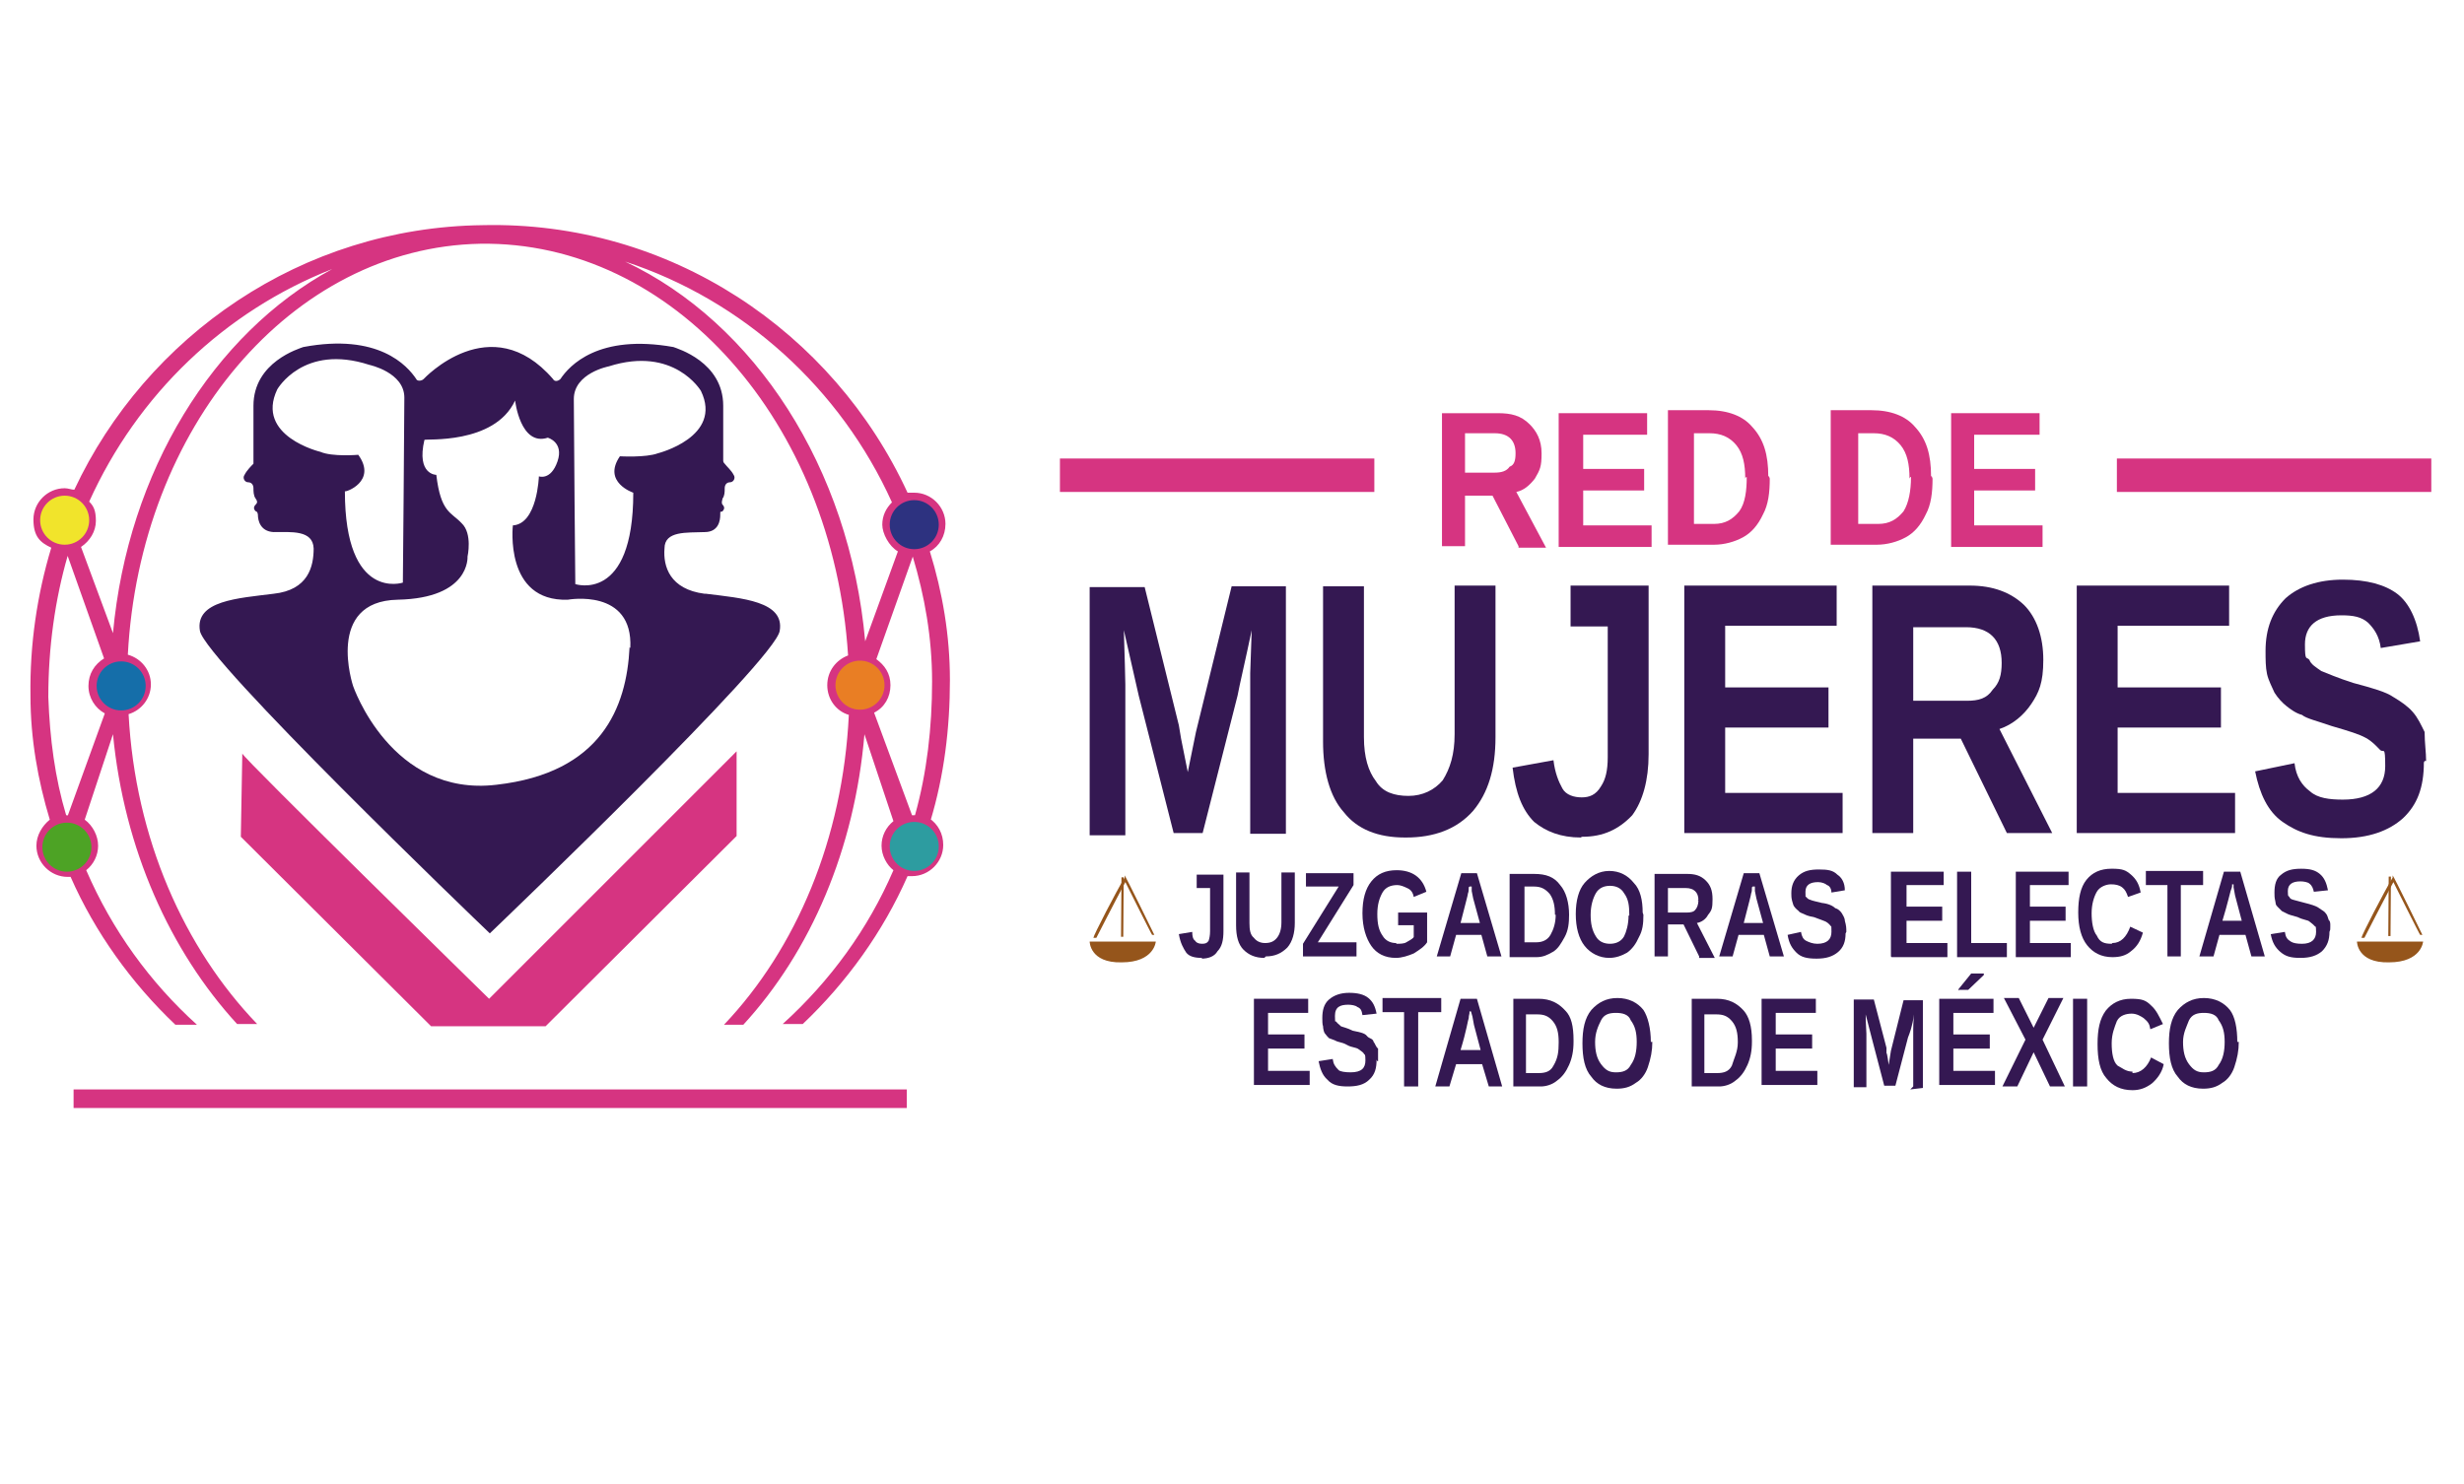 <?xml version="1.0" encoding="UTF-8"?>
<svg id="Capa_1" xmlns="http://www.w3.org/2000/svg" version="1.1" viewBox="0 0 331.5 199.7">
  <!-- Generator: Adobe Illustrator 29.5.0, SVG Export Plug-In . SVG Version: 2.1.0 Build 137)  -->
  <defs>
    <style>
      .st0 {
        fill: #e97e24;
      }

      .st1 {
        fill: #f1e42b;
      }

      .st2 {
        fill: #2d9ca0;
      }

      .st3 {
        fill: #341852;
      }

      .st4 {
        fill: #2d3280;
      }

      .st5 {
        fill: #156ea9;
      }

      .st6 {
        fill: #95551b;
      }

      .st7 {
        fill: #d63481;
      }

      .st8 {
        fill: #4da325;
      }
    </style>
  </defs>
  <g>
    <path class="st7" d="M32.6,101.3l-.2,11.3,25.6,25.5h15.4c0,0,25.7-25.6,25.7-25.6v-11.4l-33.3,33.3c0,0-33.2-32.5-33.2-33Z"/>
    <g>
      <path class="st3" d="M65.9,125.6h-.2.2Z"/>
      <path class="st3" d="M94.8,79.9c-4.7-.6-5.6-3.7-5.4-6.1,0-2.4,3-2.1,5.4-2.2,1.9,0,2.1-1.6,2.1-2.3s0-.3.3-.5c.3-.3.3-.6,0-.9-.2-.3,0-.6,0-.8.3-.4.3-.9.3-1.4s.3-.8.7-.8h0c.5,0,.8-.6.5-1-.3-.6-.9-1.1-1.2-1.5-.2-.2-.2-.3-.2-.5v-7.3c0-5.9-6.2-7.7-6.7-7.9h0c-10.1-1.8-14,2.5-15.2,4.3-.3.3-.8.4-1,0-8.4-9.7-17.4,0-17.4,0-.3.3-.9.3-1,0-1.2-1.8-5.1-6.2-15.2-4.3h0c-.5.2-6.7,2-6.7,7.9v7.3c0,.2,0,.3,0,.5-.3.3-.9.9-1.2,1.5-.3.4,0,1,.5,1h0c.4,0,.7.3.7.8,0,.4,0,1,.3,1.4.2.3.3.5,0,.8s-.3.6,0,.9c.2,0,.3.3.3.5,0,.7.3,2.2,2.1,2.3,2.4,0,5.3-.3,5.4,2.2,0,2.4-.7,5.6-5.4,6.1-4.7.6-10.6.9-9.9,5,.7,3.9,37,38.8,39,40.7,2.4-2.3,38.4-36.8,39-40.7.7-4-5.1-4.4-9.9-5ZM48.2,61.2s-3.5.3-5.1-.4c0,0-8.8-2.1-5.8-8.4,0,0,3.5-6.2,12.4-3.3,0,0,4.7,1,4.7,4.4s-.2,24.9-.2,24.9c0,0-7.8,2.6-7.8-12.3,0,.2,4.4-1.3,1.8-4.9ZM84.7,87.1c-.4,8.1-3.8,16.9-17.9,18.5-14.2,1.7-19.3-13.3-19.3-13.3,0,0-3.8-11.4,6-11.6s9.4-5.8,9.4-5.8c0,0,.7-3.1-.8-4.5-1.4-1.5-2.8-1.4-3.4-6.5,0,0-2.7,0-1.6-4.7,0-.2,9.4.7,12.2-5.3,0,0,.7,6.2,4.4,5,0,0,2.2.6,1.3,3.2-.9,2.6-2.5,2-2.5,2,0,0-.2,6.4-3.5,6.6,0,0-1.2,10.3,7.4,10,0,0,8.8-1.6,8.4,6.5ZM85.2,66.3c0,14.9-7.8,12.3-7.8,12.3,0,0-.2-21.4-.2-24.9s4.7-4.4,4.7-4.4c8.8-2.8,12.4,3.3,12.4,3.3,3,6.2-5.8,8.4-5.8,8.4-1.6.6-5.1.4-5.1.4-2.4,3.5,1.8,4.9,1.8,4.9Z"/>
    </g>
    <path class="st7" d="M125.2,110.4c1.8-6,2.6-12.3,2.6-18.9,0-6-1-11.8-2.7-17.3,1.3-.7,2.1-2.1,2.1-3.7,0-2.3-1.9-4.2-4.2-4.2s-.6,0-.9,0c-10-21.7-32-36.6-57.2-36-24.3.3-45.2,14.9-54.9,35.6-.4,0-.8-.2-1.3-.2-2.3,0-4.2,1.9-4.2,4.2s.9,3.1,2.4,3.8c-1.9,6.3-2.9,13-2.8,19.9,0,5.8,1,11.4,2.6,16.7-1,.8-1.8,2.1-1.8,3.5,0,2.3,1.9,4.2,4.2,4.2h.4c3.3,7.5,8.2,14.3,14.1,19.9h2.9c-6.3-5.7-11.4-12.7-14.9-20.8,1-.8,1.6-2,1.6-3.3s-.7-2.7-1.8-3.5l3.8-11.5c1.5,15.5,7.7,29.2,16.7,39h2.7c-9.8-10.2-16.4-24.9-17.3-41.7,1.7-.5,3-2.1,3-4s-1.3-3.5-3.1-4c1.6-30.5,22-54.8,47.4-55.3,25.9-.4,47.5,24,49.5,55.4-1.6.6-2.8,2.1-2.8,4s1.2,3.5,2.9,4c-.8,16.7-7.1,31.5-16.8,41.7h2.6c9.1-9.9,15-23.7,16.3-39.1l3.9,11.7c-1,.8-1.6,2-1.6,3.3s.7,2.6,1.6,3.3c-3.4,7.9-8.5,14.9-14.9,20.7h2.7c5.9-5.6,10.8-12.4,14.1-19.9.2,0,.4,0,.6,0,2.3,0,4.2-1.9,4.2-4.2,0-1.5-.7-2.8-1.9-3.6ZM9.1,109.7h-.2c-1.5-5-2.2-10.3-2.4-15.9,0-6.7.9-13.1,2.6-19l4.9,13.8c-1.3.8-2.1,2.1-2.1,3.7s.9,3,2.2,3.7l-5,13.8ZM15.2,85.2l-4.3-11.6c1.2-.8,2-2.1,2-3.5s-.3-2-.9-2.6c6.5-14.4,18.2-25.6,32.7-31.3-16,8.7-27.5,27.2-29.5,49ZM116.4,86.3c-2.1-23.4-14.9-42.9-32.3-51.1,15.9,5.2,29,17.1,35.9,32.4-.8.8-1.3,1.8-1.3,3s.9,2.9,2.1,3.6l-4.4,12.1ZM123,109.7h-.3l-5.1-13.8c1.4-.7,2.2-2.1,2.2-3.7s-.8-2.7-1.9-3.5l4.9-13.8c1.6,5.3,2.6,10.9,2.6,16.8,0,6.2-.7,12.3-2.3,18,0,0-.2,0-.2,0Z"/>
    <circle class="st1" cx="8.7" cy="70" r="3.3"/>
    <circle class="st5" cx="16.3" cy="92.3" r="3.3"/>
    <circle class="st8" cx="9" cy="114" r="3.3"/>
    <circle class="st0" cx="115.7" cy="92.2" r="3.3"/>
    <circle class="st4" cx="123" cy="70.6" r="3.3"/>
    <circle class="st2" cx="123" cy="113.9" r="3.3"/>
    <rect class="st7" x="9.9" y="146.6" width="112.1" height="2.5"/>
  </g>
  <g>
    <g>
      <path class="st3" d="M168.2,112.1v-21.5c0-.3.1-2.5.2-5.8-.9,4.3-1.6,7.2-1.9,8.8l-4.7,18.5h-3.9l-4.7-18.5-2-8.8c.1,3.7.2,6.2.2,7.3v20.3h-4.8v-33.4h7.4l4.6,18.6.3,1.8.9,4.5,1.1-5.4,4.8-19.6h7.3v33.3h-4.8Z"/>
      <path class="st3" d="M189,112.7c-3.6,0-6.4-1.1-8.2-3.4-1.9-2.1-2.8-5.5-2.8-9.5v-20.9h5.5v20.3c0,2.7.6,4.6,1.6,5.9.9,1.5,2.5,2,4.4,2s3.5-.8,4.6-2.1c1-1.6,1.6-3.5,1.6-6.2v-20h5.5v20.4c0,4.3-1,7.5-3,9.9-2.2,2.5-5.3,3.6-9,3.6h-.1Z"/>
      <path class="st3" d="M212.7,112.7c-2.7,0-4.7-.8-6.3-2.1-1.6-1.6-2.5-3.9-2.9-7.3l5.5-1c.2,1.7.7,2.9,1.2,3.8s1.6,1.2,2.6,1.2,1.9-.3,2.6-1.5c.6-.9.9-2.1.9-3.9v-17.6h-5v-5.5h10.5v22.7c0,3.5-.8,6.3-2.2,8.2-1.8,1.9-3.9,2.9-6.7,2.9h-.1Z"/>
      <path class="st3" d="M226.6,112.1v-33.3h20.5v5.4h-15v8.3h13.9v5.4h-13.9v8.8h15.8v5.4h-21.3Z"/>
      <path class="st3" d="M270,112.1l-6.2-12.7h-6.4v12.7h-5.5v-33.3h13.1c3.1,0,5.5.9,7.3,2.6,1.7,1.7,2.6,4.3,2.6,7.4s-.6,4.4-1.6,5.9-2.5,2.8-4.3,3.4l7.1,14h-6.3.1ZM269.3,89.2c0-3.1-1.6-4.8-4.8-4.8h-7.1v9.9h7.2c1.6,0,2.7-.3,3.5-1.5.9-.9,1.2-2,1.2-3.6Z"/>
      <path class="st3" d="M279.4,112.1v-33.3h20.5v5.4h-15v8.3h13.9v5.4h-13.9v8.8h15.8v5.4h-21.3Z"/>
      <path class="st3" d="M326.1,102.6c0,3.4-.9,5.7-2.8,7.5-1.9,1.7-4.6,2.7-8.3,2.7s-5.9-.8-7.9-2.2-3.1-3.8-3.7-6.8l5.3-1.1c.2,1.8,1,3,2.1,3.8,1,.9,2.6,1.1,4.4,1.1,3.8,0,5.7-1.6,5.7-4.5s-.2-1.7-.7-2.2-1-1.1-1.9-1.6-2.2-.9-4.6-1.6c-2-.7-3.4-1-4-1.5-.8-.2-1.6-.8-2.1-1.2s-1.1-1-1.6-1.8c-.3-.7-.8-1.6-1-2.5-.2-.9-.2-2-.2-3.1,0-3,.9-5.3,2.7-7.1,1.8-1.6,4.4-2.5,7.7-2.5s5.7.7,7.3,1.9,2.7,3.5,3.1,6.4l-5.3.9c-.2-1.6-.9-2.6-1.7-3.4-.9-.8-2-1-3.6-1-3.4,0-4.9,1.5-4.9,3.9s.2,1.6.6,2.1c.2.6.9,1,1.6,1.5.8.3,2.1.9,4.3,1.6,2.6.7,4.4,1.2,5.4,1.9,1,.6,1.9,1.2,2.6,2s1.1,1.7,1.6,2.7c0,1.5.2,2.7.2,3.9h-.2Z"/>
    </g>
    <g>
      <path class="st3" d="M161.7,128.9c-1,0-1.7-.2-2.1-.7-.4-.6-.8-1.3-1-2.5l1.8-.3c0,.6.1,1,.4,1.2.1.2.4.4.9.4s.7-.1.9-.4c.1-.3.2-.7.2-1.3v-5.8h-1.8v-1.8h3.6v7.6c0,1.2-.2,2.1-.8,2.7-.4.7-1.2,1-2.2,1h.1Z"/>
      <path class="st3" d="M170.1,128.9c-1.2,0-2.1-.4-2.8-1.1s-1-1.8-1-3.3v-7.1h1.8v6.8c0,.9.1,1.6.6,2,.3.4.8.7,1.5.7s1.2-.2,1.6-.7.6-1.2.6-2.1v-6.7h1.8v6.8c0,1.3-.3,2.5-1,3.3-.8.8-1.7,1.2-2.9,1.2h0Z"/>
      <path class="st3" d="M182.5,128.7h-7.2v-1.7l4.8-7.7h-4.4v-1.8h6.4v1.6l-4.8,7.7h5.2v1.8h0Z"/>
      <path class="st3" d="M187.9,127c.4,0,1,0,1.3-.2s.8-.4,1-.7v-1.6h-2.1v-1.7h3.9v4c-.4.6-1,1-1.8,1.5-.7.3-1.6.6-2.4.6-1.5,0-2.6-.6-3.3-1.6-.7-1-1.2-2.5-1.2-4.4s.4-3.3,1.2-4.3c.8-1,1.9-1.5,3.4-1.5,2.1,0,3.5,1,4,2.9l-1.7.7c-.1-.6-.4-1-.9-1.2-.4-.2-.9-.4-1.3-.4-.9,0-1.6.3-2,1-.4.7-.7,1.6-.7,2.9s.2,2.2.7,2.9c.4.7,1.1,1,1.8,1Z"/>
      <path class="st3" d="M200.1,128.7l-.8-2.9h-3.4l-.8,2.9h-1.8l3.3-11.2h2.1l3.3,11.2h-1.9ZM197.6,119.4h0c0,.3,0,.6-.1.8,0,.2-.4,1.6-1,4h2.6l-.9-3.3-.2-1v-.6h-.3Z"/>
      <path class="st3" d="M211.1,123.1c0,1.1-.1,2.1-.6,3s-.9,1.6-1.6,2c-.7.4-1.3.7-2.2.7h-3.6v-11.2h3.3c1.6,0,2.7.4,3.5,1.5.8.9,1.2,2.4,1.2,4h0ZM209.2,123.1c0-1.2-.2-2.1-.7-2.8-.6-.7-1.2-1-2.1-1h-1.3v7.5h1.6c.8,0,1.5-.3,1.9-1s.7-1.6.7-2.7Z"/>
      <path class="st3" d="M221.1,123.1c0,1.2-.1,2.1-.6,3-.4.9-.9,1.6-1.6,2.1-.7.4-1.5.7-2.4.7-1.3,0-2.5-.6-3.3-1.6s-1.2-2.5-1.2-4.3.4-3.3,1.2-4.2,1.9-1.6,3.3-1.6,2.5.6,3.3,1.6c.9.9,1.2,2.4,1.2,4h0ZM219.2,123.1c0-1.2-.1-2.1-.7-2.9-.4-.7-1.1-1-1.9-1s-1.5.3-1.9,1-.7,1.7-.7,2.9.2,2.1.7,2.9c.4.7,1.1,1,1.9,1s1.5-.3,1.9-1c.3-.6.6-1.6.6-2.8h.1Z"/>
      <path class="st3" d="M228.6,128.7l-2.1-4.3h-2.1v4.3h-1.8v-11.1h4.4c1,0,1.8.2,2.5.9.6.6.9,1.3.9,2.5s-.1,1.5-.6,2.1c-.3.6-.9,1-1.5,1.1l2.4,4.7h-2.1v-.2ZM228.5,121.1c0-1-.6-1.6-1.7-1.6h-2.4v3.3h2.5c.6,0,1-.1,1.2-.4.2-.2.4-.7.4-1.2h-.1Z"/>
      <path class="st3" d="M238.1,128.7l-.8-2.9h-3.4l-.8,2.9h-1.8l3.3-11.2h2.1l3.3,11.2h-1.9ZM235.7,119.4h0c0,.3,0,.6-.1.8,0,.2-.4,1.6-1,4h2.6l-.9-3.3-.2-1v-.6h-.3Z"/>
      <path class="st3" d="M248.3,125.6c0,1.1-.3,1.9-1,2.5-.7.6-1.6.9-2.9.9s-2.1-.2-2.7-.8-1-1.2-1.2-2.4l1.8-.4c.1.6.3,1,.7,1.2.4.2.9.4,1.5.4,1.3,0,1.9-.6,1.9-1.6s0-.6-.1-.8c-.1-.1-.3-.4-.7-.6-.2-.1-.8-.3-1.6-.6-.7-.1-1.1-.3-1.3-.4s-.6-.2-.7-.4c-.1-.1-.4-.3-.6-.6-.1-.1-.2-.4-.3-.8s-.1-.7-.1-1c0-1,.3-1.8,1-2.4s1.5-.8,2.7-.8,1.9.1,2.5.7c.6.4,1,1.1,1,2.1l-1.8.3c0-.4-.2-.9-.6-1-.2-.2-.7-.4-1.2-.4-1.1,0-1.7.4-1.7,1.3s0,.6.1.7.2.3.6.4c.2.1.7.2,1.5.4.9.1,1.5.4,1.8.7.4.1.7.4.9.7.1.2.4.6.4,1,.2.7.2,1,.2,1.5h0Z"/>
    </g>
    <g>
      <path class="st3" d="M254.4,128.7v-11.4h7.1v1.8h-5v2.9h4.8v1.9h-4.8v3h5.5v1.9h-7.5Z"/>
      <path class="st3" d="M263.3,128.7v-11.4h1.9v9.6h4.8v1.9h-6.7Z"/>
      <path class="st3" d="M271.2,128.7v-11.4h7.1v1.8h-5.2v2.9h4.8v1.9h-4.8v3h5.5v1.9h-7.4,0Z"/>
      <path class="st3" d="M284.2,126.9c1.1,0,1.9-.8,2.4-2.2l1.7.8c-.3,1.1-.8,1.9-1.6,2.5-.7.6-1.5.8-2.5.8-1.5,0-2.6-.6-3.4-1.6s-1.2-2.5-1.2-4.4.3-3.4,1.1-4.4,1.9-1.5,3.4-1.5,1.9.2,2.6.8,1.1,1.3,1.3,2.4l-1.7.6c-.2-.6-.4-1-.8-1.3s-.9-.4-1.5-.4-1.5.3-1.9,1-.7,1.7-.7,2.9.2,2.4.7,3c.4.9,1,1.1,2,1.1h0Z"/>
      <path class="st3" d="M293.4,119.1v9.6h-1.8v-9.6h-2.9v-1.9h7.7v1.9h-3,0Z"/>
      <path class="st3" d="M302.9,128.7l-.8-2.9h-3.5l-.8,2.9h-1.9l3.3-11.4h2.2l3.3,11.4h-1.8,0ZM300.3,119v.2c0,.2-.1.4-.2.7s-.4,1.7-1.1,4h2.6l-.9-3.4-.2-1.1v-.4h-.1Z"/>
      <path class="st3" d="M313.4,125.4c0,1.1-.3,1.9-1,2.6-.7.6-1.6.9-2.9.9s-2-.2-2.7-.8-1.1-1.3-1.3-2.4l1.9-.3c.1.7.3,1,.8,1.3.3.2.8.3,1.5.3,1.3,0,1.9-.6,1.9-1.6s-.1-.6-.2-.8c-.2-.2-.3-.3-.7-.6-.2-.2-.8-.2-1.6-.6-.7-.2-1.1-.3-1.3-.4s-.4-.2-.8-.4c-.2-.2-.3-.3-.6-.6s-.2-.4-.3-.8-.1-.7-.1-1.1c0-1,.2-1.9.9-2.4.7-.6,1.5-.8,2.7-.8s1.9.2,2.5.7.9,1.2,1.1,2.2l-1.9.2c-.1-.4-.2-.8-.6-1.1-.2-.2-.8-.3-1.2-.3-1.1,0-1.7.4-1.7,1.3s.1.6.2.8.2.3.6.4.8.2,1.5.4c.8.2,1.5.4,1.9.7s.7.4.9.7c.2.2.3.6.4.9.3.2.2.9.2,1.3h0Z"/>
    </g>
    <g>
      <path class="st3" d="M168.7,146.2v-11.8h7.3v1.9h-5.4v2.9h4.9v1.9h-4.9v3h5.6v1.9h-7.5Z"/>
      <path class="st3" d="M185.2,142.6c0,1.1-.2,2-1,2.7-.7.7-1.7.9-2.9.9s-2.1-.2-2.7-.9c-.7-.6-1-1.5-1.2-2.5l1.9-.3c.1.7.3,1,.8,1.5.2.2.9.3,1.6.3,1.5,0,2-.6,2-1.6s-.1-.7-.2-.9c-.1-.2-.3-.3-.7-.6s-.9-.2-1.6-.6-1.1-.3-1.6-.6l-.8-.3c-.2-.2-.3-.3-.6-.7-.1-.2-.2-.6-.2-.9-.1-.2-.1-.8-.1-1.1,0-1,.2-1.9.9-2.5s1.6-.9,2.7-.9,2,.2,2.6.7.9,1.1,1.1,2.1l-1.9.2c-.1-.6-.2-.9-.7-1.1-.2-.2-.8-.3-1.2-.3-1.1,0-1.8.3-1.8,1.5s.1.6.2.8.2.2.6.6c.2.1.8.2,1.6.6.9.2,1.6.3,1.9.7s.8.3.9.8c.2.2.3.7.6.9v1.7h-.1Z"/>
      <path class="st3" d="M190.8,136.2v10h-1.9v-10h-2.9v-1.9h7.9v1.9h-3Z"/>
      <path class="st3" d="M200.3,146.2l-.9-3h-3.5l-.9,3h-1.9l3.4-11.8h2.2l3.4,11.8h-1.8,0ZM197.7,136.1v.2c0,.2-.1.3-.1.7-.1.2-.3,1.7-1.1,4.3h2.7l-.9-3.4-.2-1.1-.2-.7h-.1Z"/>
      <path class="st3" d="M211.7,140.2c0,1.2-.2,2.2-.6,3.1s-.9,1.6-1.6,2.1c-.7.6-1.6.8-2.2.8h-3.7v-11.8h3.4c1.6,0,2.7.6,3.6,1.6.8.8,1.1,2.1,1.1,4h0ZM209.7,140.2c0-1.2-.2-2.1-.8-2.8s-1.2-.9-2.1-.9h-1.5v7.9h1.7c.9,0,1.6-.2,2-1,.6-1,.7-1.9.7-3.1h0Z"/>
      <path class="st3" d="M222.3,140.2c0,1.2-.2,2.2-.6,3.4-.3.9-.9,1.7-1.6,2.1-.8.6-1.6.8-2.6.8-1.6,0-2.7-.6-3.4-1.6-.9-1-1.2-2.6-1.2-4.5s.3-3.4,1.2-4.5c.9-1,2-1.6,3.5-1.6s2.7.6,3.5,1.6c.6.9,1,2.5,1,4.3h.1ZM220.2,140.2c0-1.2-.2-2.1-.8-2.9-.3-.8-1.1-1-2-1s-1.6.2-2,1-.8,1.7-.8,2.9.2,2.2.8,3,1.1,1.1,2,1.1,1.6-.2,2-1c.6-.8.8-1.9.8-3.1Z"/>
      <path class="st3" d="M235.7,140.2c0,1.2-.2,2.2-.6,3.1s-.9,1.6-1.6,2.1c-.7.6-1.6.8-2.2.8h-3.7v-11.8h3.4c1.6,0,2.7.6,3.6,1.6.7.8,1.1,2.1,1.1,4h0ZM233.8,140.2c0-1.2-.2-2.1-.8-2.8s-1.2-.9-2.1-.9h-1.6v7.9h1.7c.9,0,1.6-.2,2-1,.3-1,.8-1.9.8-3.1h0Z"/>
      <path class="st3" d="M237,146.2v-11.8h7.3v1.9h-5.4v2.9h4.9v1.9h-4.9v3h5.6v1.9h-7.5Z"/>
      <path class="st3" d="M257.4,146.2v-7.6c0-.2,0-.9.1-2.1-.2,1.6-.6,2.6-.8,3.1l-1.7,6.5h-1.5l-1.7-6.5-.8-3.1c0,1.2.1,2.1.1,2.6v7.2h-1.7v-11.8h2.7l1.7,6.5v.7c.1,0,.3,1.6.3,1.6l.3-1.9,1.7-6.8h2.6v11.8l-1.7.2h0l.2-.2Z"/>
      <path class="st3" d="M260.9,146.2v-11.8h7.3v1.9h-5.4v2.9h4.9v1.9h-4.9v3h5.6v1.9h-7.5ZM263.5,133.3v-.2l1.7-2.1h1.7v.2l-2.1,2h-1.2Z"/>
      <path class="st3" d="M275.8,146.2l-2.2-4.6-2.2,4.6h-2l3.1-6.3-2.9-5.6h2l2,4,2-4h2l-2.8,5.6,3,6.3h-2Z"/>
      <path class="st3" d="M278.9,146.2v-11.8h1.9v11.8h-1.9Z"/>
      <path class="st3" d="M286.9,144.4c1.1,0,2-.8,2.5-2.1l1.7.9c-.2,1.1-.9,2-1.6,2.6-.8.6-1.6.9-2.6.9-1.6,0-2.7-.6-3.5-1.6-.9-1-1.2-2.6-1.2-4.6s.3-3.4,1.1-4.5c.8-1,1.9-1.6,3.4-1.6s2,.2,2.7.9c.7.6,1.1,1.5,1.6,2.5l-1.7.7c-.1-.7-.3-1-.9-1.5-.3-.2-.9-.6-1.6-.6s-1.6.2-2,1c-.3.8-.7,1.7-.7,3s.2,2.5.8,3c.6.3,1.1.8,2,.8h0Z"/>
      <path class="st3" d="M301.2,140.2c0,1.2-.2,2.2-.6,3.4-.3.9-.9,1.7-1.6,2.1-.8.6-1.6.8-2.6.8-1.6,0-2.7-.6-3.4-1.6-.9-1-1.2-2.6-1.2-4.5s.3-3.4,1.2-4.5c.9-1,2-1.6,3.5-1.6s2.7.6,3.5,1.6c.7.9,1,2.5,1,4.3h.1ZM299.3,140.2c0-1.2-.2-2.1-.8-2.9-.3-.8-1.1-1-2-1s-1.6.2-2,1c-.3.8-.8,1.7-.8,2.9s.2,2.2.8,3,1.1,1.1,2,1.1,1.6-.2,2-1c.6-.8.8-1.9.8-3.1Z"/>
    </g>
    <g>
      <path class="st7" d="M204.3,73.5l-3.5-6.8h-3.7v6.8h-3.1v-17.9h7.5c1.8,0,3.1.3,4.3,1.5.9.9,1.6,2.1,1.6,3.9s-.2,2.2-.9,3.4c-.7.9-1.5,1.6-2.5,1.8l4,7.5h-3.7,0ZM203.9,61c0-1.7-.9-2.7-2.8-2.7h-4v5.3h4c.9,0,1.6-.2,2-.8.6-.2.8-.8.8-1.8Z"/>
      <path class="st7" d="M209.7,73.5v-17.9h11.9v2.9h-8.6v4.6h8.2v2.9h-8.2v4.7h9.2v2.9h-12.5Z"/>
      <path class="st7" d="M238.1,64.4c0,1.9-.2,3.5-.9,4.8-.7,1.5-1.6,2.5-2.7,3.1s-2.5,1-3.9,1h-6.2v-18.1h5.5c2.6,0,4.6.8,5.8,2.2,1.6,1.7,2.2,3.8,2.2,6.7h.1ZM234.8,64.4c0-1.9-.3-3.4-1.2-4.5s-2.1-1.6-3.6-1.6h-2.1v12.2h2.7c1.5,0,2.5-.6,3.4-1.7.8-1.1,1-2.8,1-4.6h-.1Z"/>
      <path class="st7" d="M260,64.4c0,1.9-.2,3.5-.9,4.8-.7,1.5-1.6,2.5-2.7,3.1s-2.5,1-3.9,1h-6.2v-18.1h5.5c2.6,0,4.6.8,5.8,2.2,1.6,1.7,2.2,3.8,2.2,6.7h.1ZM256.9,64.4c0-1.9-.3-3.4-1.2-4.5s-2.1-1.6-3.6-1.6h-2.1v12.2h2.7c1.5,0,2.5-.6,3.4-1.7.7-1.1,1-2.8,1-4.6h-.1Z"/>
      <path class="st7" d="M262.5,73.5v-17.9h11.9v2.9h-8.8v4.6h8.2v2.9h-8.2v4.7h9.2v2.9h-12.3Z"/>
    </g>
    <rect class="st7" x="142.6" y="61.7" width="42.3" height="4.5"/>
    <rect class="st7" x="284.8" y="61.7" width="42.3" height="4.5"/>
    <g>
      <path class="st6" d="M147.4,126.2h-.3c0-.3,3.1-6.3,4.2-8.1v-.3c.1,0,4,8,4,8h-.3c0,.1-3.6-7.1-3.6-7.1-1.6,3-3.8,7.3-3.9,7.5Z"/>
      <rect class="st6" x="147" y="121.9" width="8" height=".3" transform="translate(27.9 272.2) rotate(-89.6)"/>
      <path class="st6" d="M146.7,126.7h8.8s-.2,2.8-4.6,2.8c-4.3.1-4.3-2.8-4.3-2.8h.1Z"/>
    </g>
    <g>
      <path class="st6" d="M318,126.2h-.3c0-.3,3.1-6.3,4.2-8.1v-.3c.1,0,4,8,4,8h-.3c0,.1-3.6-7.1-3.6-7.1-1.6,3-3.8,7.3-3.9,7.5h0Z"/>
      <rect class="st6" x="317.5" y="121.8" width="8" height=".3" transform="translate(197.3 442.6) rotate(-89.6)"/>
      <path class="st6" d="M317.2,126.7h8.8s-.2,2.8-4.6,2.8c-4.3.1-4.3-2.8-4.3-2.8h.1Z"/>
    </g>
  </g>
</svg>